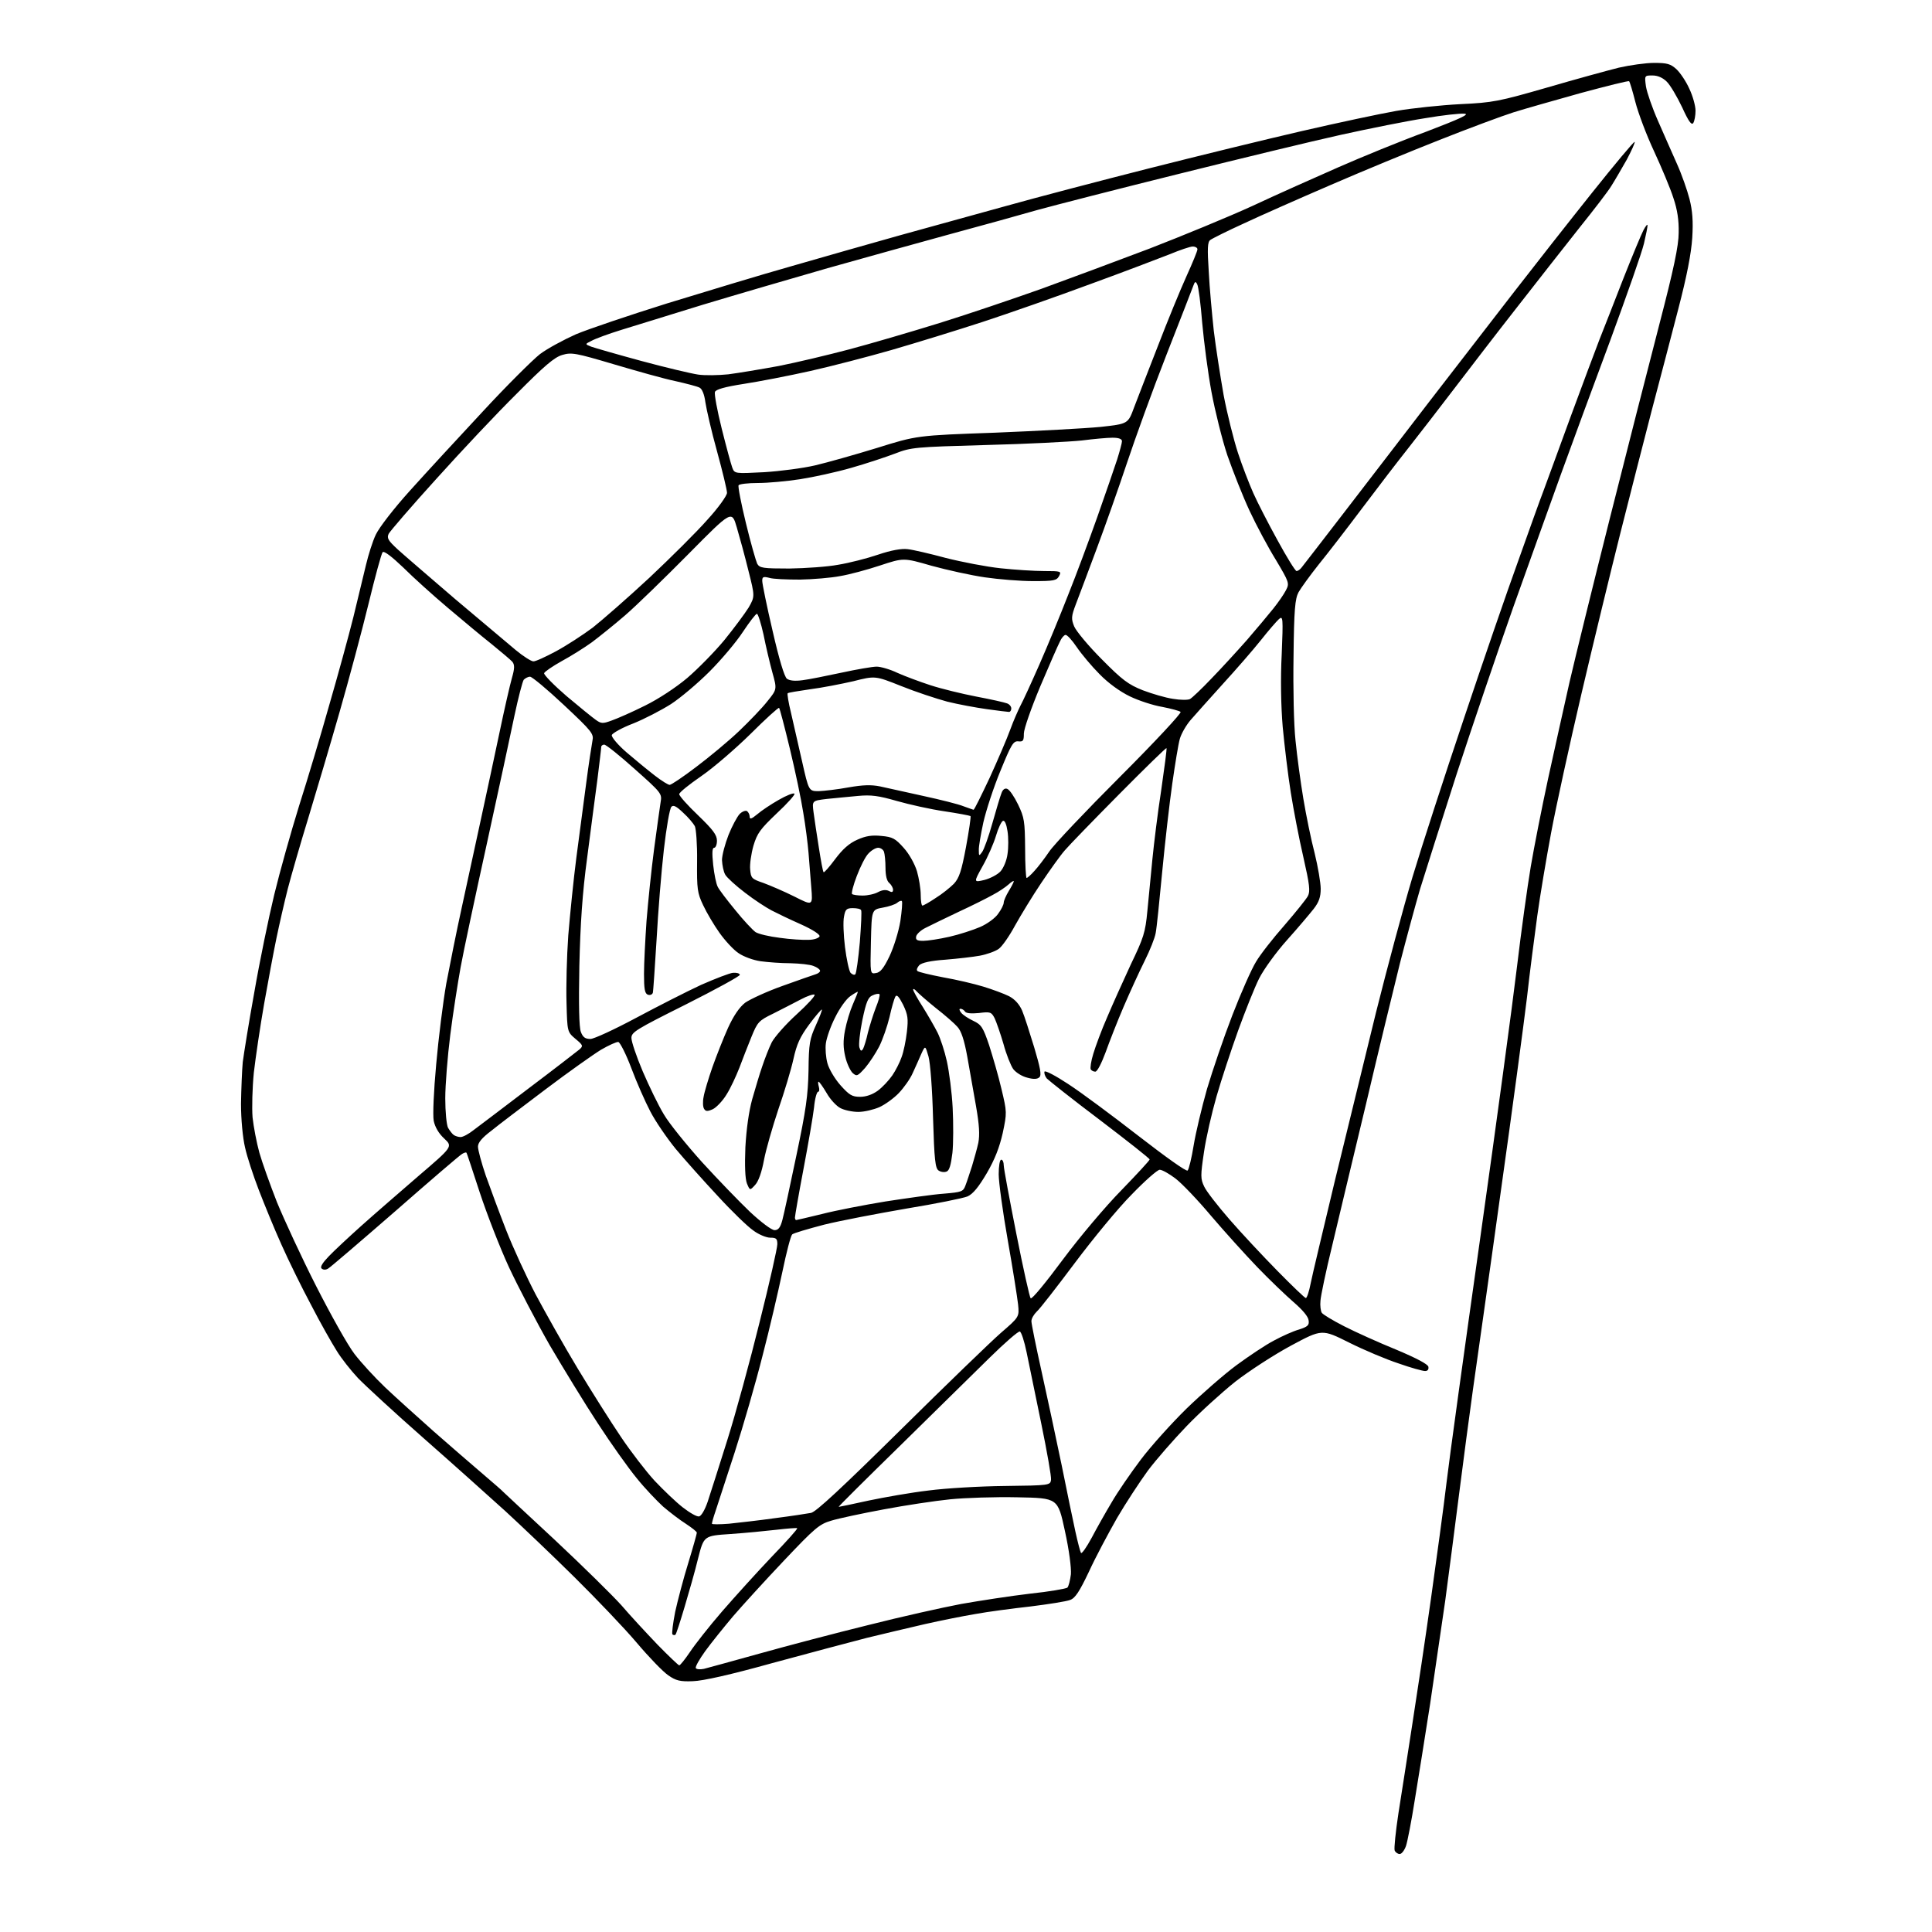<?xml version="1.0" encoding="UTF-8" standalone="no"?>
<svg 
  version="1.1" 
  xmlns="http://www.w3.org/2000/svg" 
  xmlns:xlink="http://www.w3.org/1999/xlink" 
  xmlns:svg="http://www.w3.org/2000/svg"
  xmlns:rdf="http://www.w3.org/1999/02/22-rdf-syntax-ns#"
  xmlns:cc="http://creativecommons.org/ns#"
  xmlns:dc="http://purl.org/dc/elements/1.1/"
  viewBox="0 0 768 768"
  width="768"
  height="768"
>
<style>svg {background-color: white; }</style>"
<path stroke="none" fill="black" fill-rule="evenodd" d="M556.4,737.0C555.6,737.0 554.7,736.3 554.4,735.6C554.1,734.8 554.8,728.1 555.9,720.8C557.1,713.5 559.5,697.6 561.4,685.5C563.3,673.4 566.7,650.7 568.9,635.0C571.1,619.3 573.9,598.9 575.0,589.5C576.1,580.1 582.2,536.0 588.5,491.5C594.8,446.9 601.3,398.8 603.0,384.5C604.7,370.2 607.2,352.2 608.5,344.5C609.8,336.8 612.9,321.1 615.4,309.5C617.9,297.9 621.8,280.7 623.9,271.2C626.1,261.7 633.3,232.4 639.9,206.2C646.5,180.0 655.4,145.2 659.6,129.0C665.3,107.1 667.3,97.7 667.3,92.5C667.4,87.6 666.8,83.4 665.2,78.7C664.0,74.9 660.5,66.6 657.5,60.1C654.5,53.7 651.2,44.9 650.1,40.6C649.0,36.3 647.9,32.6 647.6,32.3C647.4,32.0 638.7,34.2 628.3,37.0C618.0,39.9 605.9,43.3 601.5,44.7C597.1,46.1 583.9,51.0 572.3,55.6C560.6,60.2 541.0,68.3 528.8,73.6C516.5,78.9 501.1,85.7 494.5,88.8C487.9,91.8 481.9,94.8 481.1,95.4C480.0,96.2 479.9,98.8 480.5,108.0C480.8,114.3 481.8,124.9 482.5,131.5C483.3,138.1 485.1,149.6 486.4,157.0C487.8,164.4 490.4,174.8 492.1,180.0C493.8,185.2 496.6,192.4 498.2,196.0C499.8,199.6 504.1,208.0 507.8,214.7C511.5,221.5 514.9,227.0 515.4,227.0C515.9,227.0 516.8,226.4 517.4,225.6C518.0,224.9 525.2,215.5 533.4,204.9C541.6,194.2 557.2,174.0 567.9,160.0C578.7,146.0 594.0,126.2 601.9,116.0C609.8,105.8 623.7,88.1 632.8,76.7C641.9,65.3 649.5,56.2 649.8,56.4C650.0,56.7 648.6,59.8 646.7,63.4C644.7,66.9 642.0,71.6 640.6,73.8C639.3,76.0 633.5,83.5 627.8,90.6C622.2,97.7 611.0,111.9 603.0,122.2C595.0,132.4 583.8,147.0 578.0,154.6C572.2,162.2 564.1,172.7 560.0,177.9C555.8,183.2 547.5,194.0 541.5,202.0C535.5,210.0 527.7,220.1 524.2,224.4C520.7,228.8 517.1,233.8 516.2,235.4C514.8,238.0 514.4,242.3 514.2,261.0C514.0,273.8 514.3,288.2 515.0,294.5C515.6,300.6 517.0,310.9 518.1,317.5C519.2,324.1 521.2,333.9 522.6,339.2C523.9,344.5 525.0,350.9 525.0,353.3C525.0,356.6 524.3,358.6 522.2,361.3C520.7,363.2 516.0,368.8 511.6,373.7C507.3,378.5 502.3,385.4 500.5,389.0C498.7,392.6 495.0,401.9 492.2,409.6C489.4,417.4 485.5,429.2 483.6,435.8C481.7,442.4 479.4,452.4 478.6,458.0C477.2,467.4 477.2,468.6 478.7,471.7C479.5,473.5 484.1,479.4 488.8,484.8C493.4,490.1 502.0,499.3 507.8,505.2C513.7,511.2 518.7,516.0 519.1,516.0C519.5,516.0 520.4,513.4 521.0,510.2C521.6,507.1 526.0,488.8 530.6,469.5C535.3,450.2 542.7,420.1 547.0,402.4C551.4,384.8 557.9,360.6 561.5,348.6C565.1,336.6 574.3,308.3 581.9,285.7C589.5,263.0 599.2,234.8 603.5,223.0C607.7,211.2 612.2,198.6 613.6,195.0C614.9,191.4 619.8,178.2 624.4,165.5C629.1,152.8 634.2,139.1 635.8,135.0C637.4,130.9 641.7,120.1 645.2,111.0C648.8,101.9 652.4,93.2 653.3,91.5C654.2,89.8 654.9,89.0 654.9,89.5C655.0,90.0 654.3,93.4 653.5,96.8C652.7,100.3 646.6,117.6 640.1,135.3C633.5,153.0 624.7,176.9 620.5,188.5C616.3,200.1 607.8,223.9 601.5,241.5C595.3,259.1 585.2,288.8 579.1,307.5C573.1,326.2 566.5,346.9 564.5,353.4C562.6,359.9 559.0,373.2 556.5,382.9C554.1,392.6 548.0,417.6 543.1,438.5C538.1,459.4 532.0,484.8 529.6,495.0C527.1,505.2 525.0,515.2 524.9,517.1C524.7,519.0 525.0,521.1 525.4,521.8C525.8,522.5 529.8,524.9 534.3,527.2C538.8,529.5 548.1,533.7 555.0,536.5C563.1,539.9 567.6,542.3 567.8,543.3C568.0,544.4 567.5,545.0 566.5,545.0C565.5,545.0 560.8,543.7 556.0,542.0C551.1,540.4 542.3,536.7 536.3,533.7C525.5,528.3 525.5,528.3 513.2,534.9C506.5,538.5 496.5,545.0 491.1,549.2C485.7,553.5 477.0,561.4 471.8,566.8C466.6,572.2 459.6,580.2 456.3,584.6C453.1,589.0 447.5,597.5 444.0,603.5C440.6,609.5 435.5,619.0 432.9,624.7C429.1,632.7 427.4,635.3 425.4,636.0C423.9,636.6 416.8,637.7 409.6,638.6C402.4,639.4 392.6,640.7 387.7,641.6C382.9,642.4 373.9,644.2 367.7,645.6C361.6,647.0 351.1,649.5 344.5,651.1C337.9,652.8 321.0,657.3 307.0,661.1C290.5,665.7 279.4,668.2 275.4,668.3C270.4,668.5 268.7,668.1 265.7,666.0C263.6,664.6 258.0,658.8 253.1,653.0C248.2,647.2 237.0,635.5 228.3,626.9C219.6,618.3 207.3,606.6 201.0,600.8C194.7,595.1 180.1,582.0 168.5,571.8C156.9,561.6 145.2,550.8 142.3,547.8C139.5,544.8 135.6,539.9 133.8,536.9C131.9,533.9 127.3,525.8 123.7,518.8C120.0,511.9 114.7,501.1 111.9,494.8C109.1,488.6 105.1,478.8 102.9,473.1C100.7,467.4 98.2,459.8 97.4,456.1C96.5,452.3 95.8,445.0 95.8,438.7C95.9,432.8 96.2,425.4 96.5,422.2C96.9,419.1 98.9,406.5 101.1,394.4C103.2,382.2 106.8,364.8 109.0,355.7C111.2,346.6 115.7,330.6 118.9,320.3C122.2,310.0 127.6,291.9 130.9,280.2C134.3,268.5 138.6,252.8 140.5,245.2C142.3,237.7 144.6,228.3 145.5,224.5C146.4,220.7 148.1,215.2 149.4,212.5C150.8,209.6 156.5,202.2 163.0,195.0C169.2,188.1 182.2,174.0 191.8,163.7C201.4,153.3 211.7,143.1 214.6,140.8C217.5,138.6 224.0,135.1 228.9,132.9C233.9,130.8 250.2,125.3 265.2,120.6C280.2,116.0 302.6,109.2 315.0,105.7C327.4,102.1 346.5,96.7 357.5,93.6C368.5,90.6 387.4,85.3 399.5,82.0C411.6,78.6 437.2,71.9 456.5,67.0C475.8,62.1 503.2,55.4 517.5,52.1C531.8,48.8 548.7,45.2 555.0,44.1C561.3,43.0 572.8,41.8 580.5,41.4C593.5,40.8 595.9,40.3 615.0,34.8C626.3,31.5 639.1,28.0 643.5,26.9C647.9,25.9 654.2,25.0 657.6,25.0C662.7,25.0 664.1,25.4 666.4,27.5C667.9,28.9 670.2,32.3 671.5,35.2C672.9,38.1 674.0,42.1 674.0,44.0C674.0,45.9 673.6,48.1 673.1,48.9C672.4,49.9 671.2,48.2 668.7,42.7C666.7,38.5 664.0,33.9 662.6,32.5C661.0,30.9 659.0,30.0 656.9,30.0C653.7,30.0 653.7,30.0 654.3,34.4C654.7,36.8 656.8,42.9 659.1,48.1C661.4,53.3 664.7,60.9 666.6,65.1C668.5,69.3 670.7,75.6 671.6,79.1C672.8,83.8 673.1,88.0 672.7,94.5C672.3,100.7 670.6,109.6 667.1,123.0C664.3,133.7 659.6,151.9 656.5,163.5C653.5,175.1 647.9,196.9 644.1,212.0C640.3,227.1 633.3,255.9 628.6,276.0C623.9,296.1 618.5,320.8 616.6,331.0C614.7,341.2 612.2,356.0 611.1,364.0C610.0,372.0 608.1,386.6 607.0,396.5C605.8,406.4 601.1,441.7 596.4,475.0C591.8,508.3 586.8,543.1 585.5,552.5C584.2,561.9 581.7,580.5 580.0,594.0C578.3,607.5 575.8,626.5 574.5,636.3C573.1,646.0 570.4,664.5 568.5,677.3C566.5,690.0 563.8,707.2 562.4,715.5C561.1,723.8 559.5,732.0 558.9,733.8C558.3,735.5 557.2,737.0 556.4,737.0zM279.8,663.4C281.3,663.0 291.3,660.3 302.0,657.3C312.7,654.3 332.1,649.2 345.1,646.0C358.1,642.7 374.7,639.0 382.1,637.6C389.5,636.3 401.8,634.4 409.5,633.5C417.2,632.7 423.9,631.5 424.3,631.1C424.8,630.6 425.4,628.2 425.7,625.8C425.9,623.3 425.0,616.2 423.3,608.5C420.5,595.5 420.5,595.5 404.5,595.2C395.7,595.0 383.6,595.4 377.7,596.0C371.7,596.6 359.8,598.4 351.3,600.0C342.7,601.6 333.3,603.6 330.4,604.5C325.7,605.9 324.0,607.3 311.7,620.3C304.3,628.1 295.2,638.1 291.4,642.5C287.7,646.9 282.7,653.1 280.3,656.4C278.0,659.6 276.3,662.6 276.6,663.1C276.9,663.6 278.3,663.7 279.8,663.4zM270.0,662.0C270.4,662.0 272.3,659.6 274.2,656.8C276.1,653.9 281.9,646.5 287.1,640.5C292.3,634.5 301.2,624.7 306.9,618.7C312.6,612.8 317.1,607.8 316.9,607.5C316.7,607.3 313.0,607.6 308.7,608.1C304.4,608.6 296.1,609.4 290.3,609.8C279.8,610.5 279.8,610.5 277.5,619.5C276.3,624.5 273.8,633.2 272.1,638.9C270.4,644.6 268.8,649.6 268.5,649.8C268.2,650.1 267.7,650.0 267.3,649.7C267.0,649.3 267.5,645.3 268.4,640.7C269.4,636.2 271.7,627.4 273.6,621.3C275.5,615.1 277.0,609.7 277.0,609.3C277.0,608.8 275.0,607.3 272.6,605.7C270.2,604.2 266.2,601.1 263.6,598.9C261.1,596.6 256.3,591.6 253.1,587.6C249.8,583.6 242.9,573.9 237.7,565.9C232.5,558.0 223.9,543.9 218.5,534.7C213.2,525.4 205.9,511.4 202.3,503.7C198.7,495.9 193.5,482.5 190.7,474.0C187.9,465.5 185.6,458.3 185.4,458.2C185.3,458.0 184.5,458.2 183.7,458.7C182.9,459.1 170.9,469.4 157.1,481.5C143.3,493.5 131.3,503.8 130.4,504.3C129.4,504.9 128.4,504.8 127.8,504.2C127.2,503.6 128.3,501.9 130.7,499.4C132.8,497.2 138.6,491.8 143.5,487.4C148.4,483.0 158.7,474.1 166.2,467.6C180.0,455.8 180.0,455.8 176.6,452.6C174.4,450.6 172.9,448.0 172.4,445.5C172.0,443.1 172.4,433.9 173.4,423.0C174.3,412.8 176.1,398.4 177.4,391.0C178.8,383.6 181.5,370.1 183.5,361.0C185.5,351.9 188.9,336.2 191.1,326.0C193.3,315.8 196.7,300.1 198.6,291.0C200.5,281.9 202.7,272.3 203.5,269.5C204.6,265.7 204.6,264.3 203.7,263.1C203.0,262.3 199.3,259.2 195.5,256.1C191.7,253.1 183.8,246.5 178.0,241.6C172.2,236.7 164.2,229.5 160.3,225.6C155.8,221.3 152.7,218.9 152.1,219.5C151.6,220.1 149.1,229.3 146.5,240.0C143.9,250.7 138.7,270.1 135.0,283.0C131.3,295.9 125.7,314.8 122.6,325.0C119.5,335.1 115.8,347.9 114.4,353.3C113.0,358.8 111.0,367.6 109.9,372.9C108.8,378.2 106.6,389.9 105.0,399.0C103.4,408.1 101.6,420.4 100.9,426.4C100.3,432.5 100.1,440.4 100.4,444.2C100.8,447.9 102.0,454.2 103.1,458.2C104.2,462.1 107.4,471.0 110.1,477.9C112.9,484.7 119.8,499.7 125.6,511.1C131.4,522.5 138.2,534.7 140.9,538.2C143.5,541.6 149.0,547.6 153.1,551.5C157.2,555.4 165.9,563.2 172.4,569.0C179.0,574.8 187.8,582.4 191.9,585.9C196.1,589.5 199.7,592.6 200.0,593.0C200.3,593.3 209.5,601.9 220.5,612.1C231.5,622.4 243.4,634.1 247.0,638.1C250.5,642.2 257.0,649.2 261.4,653.8C265.8,658.3 269.7,662.0 270.0,662.0zM433.9,611.4C435.9,607.6 439.5,601.2 441.9,597.2C444.2,593.2 449.5,585.5 453.5,580.2C457.5,574.9 465.7,565.8 471.6,560.0C477.6,554.2 486.5,546.4 491.5,542.7C496.4,539.1 503.1,534.6 506.4,532.9C509.7,531.1 514.2,529.1 516.4,528.5C519.8,527.4 520.5,526.8 520.2,524.9C520.1,523.4 517.7,520.6 514.2,517.6C511.1,514.9 504.5,508.6 499.7,503.6C494.9,498.6 486.6,489.4 481.4,483.3C476.2,477.1 469.8,470.4 467.3,468.5C464.8,466.6 462.0,465.0 461.0,465.0C460.1,465.0 455.1,469.4 449.9,474.8C444.6,480.1 434.5,492.4 427.3,502.0C420.1,511.6 413.3,520.4 412.1,521.4C411.0,522.5 410.0,524.1 410.0,525.2C410.0,526.2 411.8,535.1 414.0,545.0C416.2,554.9 419.8,571.7 422.0,582.3C424.1,592.8 426.6,604.8 427.5,608.9C428.4,613.0 429.4,616.8 429.7,617.3C430.0,617.8 431.9,615.1 433.9,611.4zM289.8,605.7C293.5,605.3 301.7,604.4 308.0,603.5C314.3,602.7 320.8,601.7 322.4,601.4C324.4,601.0 334.8,591.3 357.9,568.5C375.8,550.8 393.8,533.4 397.8,529.9C405.2,523.5 405.2,523.5 404.7,518.5C404.4,515.8 402.6,504.3 400.6,493.0C398.6,481.7 397.0,469.9 397.0,466.8C397.0,463.6 397.4,461.0 398.0,461.0C398.6,461.0 399.0,462.0 399.0,463.2C399.0,464.5 401.3,476.7 404.0,490.4C406.7,504.1 409.3,515.7 409.7,516.1C410.2,516.6 415.9,509.6 422.5,500.7C429.2,491.7 439.5,479.5 445.8,473.1C451.9,466.8 457.0,461.3 457.0,460.9C457.0,460.5 448.1,453.5 437.2,445.2C426.3,437.0 416.9,429.5 416.1,428.7C415.4,427.8 415.0,426.6 415.2,426.0C415.4,425.4 419.6,427.6 424.6,430.9C429.7,434.2 442.2,443.5 452.5,451.5C463.6,460.1 471.6,465.8 472.1,465.3C472.6,464.8 473.7,460.3 474.5,455.3C475.3,450.4 477.7,440.3 479.8,432.9C482.0,425.5 486.5,412.3 489.9,403.5C493.3,394.7 497.5,385.2 499.3,382.3C501.0,379.4 506.1,372.9 510.6,367.8C515.0,362.7 519.2,357.5 519.9,356.2C520.9,354.3 520.6,351.7 518.1,340.7C516.4,333.4 514.2,321.9 513.1,315.0C512.0,308.1 510.6,296.4 509.9,289.0C509.2,280.8 509.0,269.5 509.5,260.1C510.1,245.5 510.0,244.7 508.4,246.1C507.5,246.9 504.2,250.7 501.2,254.5C498.1,258.4 491.3,266.2 486.0,272.0C480.8,277.8 475.0,284.2 473.3,286.2C471.5,288.3 469.6,291.6 469.0,293.7C468.4,295.8 467.1,303.8 466.0,311.5C464.9,319.2 463.1,334.9 462.0,346.5C460.9,358.1 459.8,369.0 459.4,370.9C459.1,372.8 457.1,377.8 455.0,382.0C452.9,386.2 449.2,394.3 446.7,400.1C444.2,405.9 441.0,414.1 439.5,418.3C437.9,422.6 436.2,426.0 435.4,426.0C434.7,426.0 433.9,425.6 433.6,425.1C433.3,424.6 433.7,421.8 434.6,418.9C435.5,415.9 437.9,409.4 440.1,404.4C442.2,399.4 446.5,389.9 449.5,383.4C454.6,372.8 455.3,370.7 456.1,362.1C456.6,356.8 457.5,347.6 458.1,341.5C458.7,335.4 460.2,323.1 461.6,314.1C462.9,305.1 463.9,297.6 463.7,297.4C463.5,297.2 455.0,305.5 444.8,315.8C434.6,326.1 424.9,336.1 423.3,338.0C421.6,339.9 417.4,345.8 413.9,351.0C410.4,356.2 405.8,363.8 403.5,367.9C401.3,372.0 398.4,376.2 397.0,377.2C395.6,378.2 392.2,379.4 389.5,379.9C386.8,380.4 380.6,381.1 375.7,381.5C369.9,381.9 366.4,382.7 365.4,383.7C364.6,384.6 364.2,385.6 364.7,386.0C365.1,386.4 369.7,387.5 374.9,388.5C380.1,389.4 387.3,391.1 390.9,392.2C394.5,393.3 399.1,395.0 401.1,396.0C403.4,397.2 405.2,399.2 406.3,401.7C407.2,403.8 409.3,410.4 411.1,416.3C413.5,424.4 414.1,427.3 413.2,428.2C412.4,429.0 410.9,429.1 408.4,428.4C406.3,427.9 403.9,426.4 402.8,425.0C401.8,423.6 400.0,419.1 398.9,415.0C397.7,410.9 396.1,406.3 395.4,404.8C394.1,402.3 393.7,402.1 389.1,402.7C386.0,403.0 384.0,402.8 383.6,402.1C383.2,401.5 382.4,401.0 381.8,401.0C381.2,401.0 381.3,401.6 382.1,402.6C382.8,403.5 385.0,404.9 386.9,405.8C390.1,407.3 390.8,408.4 393.2,415.5C394.6,419.9 396.9,427.7 398.1,432.9C400.3,442.1 400.3,442.3 398.6,450.4C397.3,456.1 395.5,460.8 392.3,466.3C389.0,471.9 386.8,474.6 384.6,475.6C382.9,476.3 372.1,478.5 360.5,480.4C348.9,482.4 334.2,485.2 327.7,486.8C321.2,488.5 315.4,490.2 314.9,490.7C314.3,491.3 312.6,497.9 311.0,505.6C309.4,513.2 305.9,528.3 303.1,539.0C300.4,549.7 295.4,567.0 292.0,577.5C288.6,588.0 285.2,598.4 284.4,600.8C283.6,603.1 283.0,605.3 283.0,605.7C283.0,606.0 286.0,606.0 289.8,605.7zM277.9,602.8C278.8,602.6 280.2,600.2 281.3,597.0C282.3,594.0 285.8,583.0 289.1,572.5C292.4,562.1 298.2,540.8 302.0,525.4C305.9,509.9 309.0,496.1 309.0,494.6C309.0,492.4 308.6,492.0 306.2,492.0C304.6,492.0 301.5,490.7 299.4,489.1C297.2,487.6 290.8,481.4 285.3,475.4C279.7,469.4 272.2,461.0 268.6,456.7C265.1,452.4 260.5,445.7 258.5,441.8C256.5,438.0 253.1,430.3 251.0,424.7C248.9,419.1 246.5,414.4 245.8,414.2C245.1,414.1 242.0,415.5 238.9,417.3C235.8,419.2 225.9,426.2 216.9,433.0C207.9,439.8 198.1,447.2 195.3,449.5C191.6,452.3 190.0,454.2 190.0,455.8C190.0,457.1 191.4,462.3 193.1,467.3C194.9,472.4 198.5,482.1 201.2,489.0C203.9,495.9 209.2,507.4 212.9,514.5C216.7,521.6 224.2,535.0 229.7,544.1C235.2,553.2 242.9,565.4 246.9,571.3C250.8,577.1 256.8,584.9 260.2,588.6C263.7,592.3 268.7,597.1 271.4,599.2C274.1,601.3 277.0,603.0 277.9,602.8zM333.4,599.0C333.6,599.0 339.0,597.9 345.3,596.5C351.5,595.2 362.2,593.3 369.1,592.5C375.9,591.6 389.6,590.8 399.5,590.7C417.1,590.5 417.5,590.4 417.8,588.3C418.0,587.1 416.2,577.0 413.9,565.8C411.6,554.6 409.0,541.9 408.1,537.6C407.2,533.2 406.0,529.5 405.4,529.3C404.8,529.1 399.4,533.8 393.4,539.7C387.4,545.6 371.3,561.4 357.7,574.8C344.1,588.1 333.1,599.0 333.4,599.0zM307.9,489.0C309.4,489.0 310.2,488.0 311.0,485.0C311.6,482.8 314.1,471.2 316.6,459.2C320.4,441.2 321.2,435.4 321.4,425.5C321.5,414.8 321.9,412.9 324.3,407.6C325.8,404.3 326.9,401.5 326.7,401.3C326.5,401.2 324.2,403.8 321.7,407.2C318.0,412.2 316.7,415.1 315.4,421.0C314.5,425.1 311.8,434.1 309.4,441.0C307.1,447.9 304.5,456.9 303.7,461.1C302.8,466.0 301.5,469.6 300.2,471.0C298.1,473.3 298.1,473.3 296.9,470.4C296.2,468.5 296.0,463.5 296.3,456.0C296.7,448.8 297.7,441.7 299.0,437.0C300.2,432.9 301.9,427.0 303.0,423.9C304.0,420.9 305.7,416.5 306.8,414.3C308.0,412.1 312.4,407.1 316.7,403.2C321.0,399.3 324.2,395.8 323.8,395.4C323.4,395.1 320.9,395.9 318.3,397.3C315.7,398.7 310.7,401.2 307.4,402.9C301.6,405.7 301.1,406.3 298.7,412.2C297.3,415.7 295.1,421.2 293.9,424.5C292.6,427.8 290.4,432.6 288.8,435.1C287.3,437.6 284.8,440.2 283.4,440.9C281.2,441.9 280.5,441.8 279.9,440.8C279.4,440.1 279.3,437.9 279.7,436.0C280.0,434.1 281.6,428.8 283.2,424.2C284.8,419.7 287.6,412.6 289.4,408.6C291.6,403.8 293.9,400.4 296.2,398.6C298.2,397.2 304.9,394.1 311.1,391.9C317.4,389.6 323.3,387.6 324.2,387.3C325.2,387.0 326.0,386.4 326.0,385.9C326.0,385.4 324.8,384.5 323.4,384.0C322.0,383.4 317.9,383.0 314.2,382.9C310.5,382.9 305.2,382.5 302.3,382.1C299.5,381.7 295.6,380.3 293.6,378.9C291.6,377.6 288.2,373.9 286.0,370.8C283.8,367.7 280.9,362.8 279.5,359.8C277.2,355.0 277.0,353.3 277.1,342.4C277.2,335.7 276.7,329.4 276.2,328.4C275.6,327.3 273.6,324.9 271.6,323.1C268.9,320.5 267.7,319.9 266.9,320.7C266.2,321.4 264.9,329.0 263.9,337.7C262.9,346.4 261.6,362.5 261.0,373.5C260.3,384.5 259.7,394.1 259.5,394.7C259.2,395.4 258.4,395.7 257.5,395.4C256.3,394.9 256.0,393.1 256.0,387.1C256.0,382.9 256.5,373.5 257.0,366.1C257.6,358.7 258.9,345.9 260.0,337.6C261.1,329.3 262.3,320.9 262.6,318.9C263.2,315.5 263.0,315.2 252.3,305.7C246.4,300.4 240.9,296.0 240.2,296.0C239.6,296.0 239.0,296.4 239.0,296.9C239.0,297.5 238.3,303.2 237.5,309.7C236.6,316.2 234.8,330.3 233.4,341.0C231.5,355.0 230.7,367.2 230.3,384.0C230.0,399.6 230.2,408.4 230.9,410.2C231.7,412.3 232.6,413.0 234.7,413.0C236.1,413.0 244.3,409.2 252.9,404.6C261.5,400.0 273.1,394.1 278.7,391.5C284.4,389.0 290.1,386.8 291.4,386.7C292.8,386.6 294.0,386.9 294.1,387.5C294.2,388.0 284.5,393.3 272.6,399.3C252.8,409.2 251.0,410.3 251.0,412.6C251.0,414.1 253.0,420.0 255.5,425.9C258.0,431.7 261.7,439.4 263.9,443.0C266.0,446.6 272.9,455.1 279.1,462.0C285.4,468.9 294.0,477.8 298.2,481.8C302.5,485.8 306.7,489.0 307.9,489.0zM316.5,485.0C316.7,485.0 321.3,483.9 326.7,482.6C332.1,481.2 343.5,479.0 352.0,477.6C360.5,476.3 370.9,474.8 375.2,474.5C382.3,473.9 382.9,473.7 383.8,471.2C384.4,469.7 385.5,466.2 386.4,463.5C387.2,460.8 388.4,456.6 388.9,454.3C389.5,451.1 389.3,447.3 388.0,439.8C387.0,434.1 385.4,425.2 384.5,420.0C383.3,413.4 382.1,409.8 380.6,408.2C379.5,406.9 375.6,403.5 372.0,400.7C368.4,397.8 365.0,394.8 364.3,394.0C363.6,393.2 363.0,392.9 363.0,393.4C363.0,393.9 364.7,397.0 366.9,400.4C369.0,403.8 371.6,408.3 372.7,410.5C373.8,412.7 375.5,417.8 376.4,421.9C377.3,426.0 378.4,434.3 378.7,440.4C379.0,446.5 379.0,454.6 378.6,458.3C378.0,463.1 377.4,465.3 376.3,465.7C375.4,466.1 374.0,465.9 373.1,465.3C371.8,464.4 371.4,461.2 370.9,444.4C370.6,432.8 369.8,422.6 369.1,420.0C367.8,415.5 367.8,415.5 366.2,419.0C365.4,420.9 363.8,424.4 362.8,426.6C361.8,428.9 359.3,432.4 357.3,434.5C355.3,436.6 351.8,439.1 349.6,440.1C347.3,441.1 343.6,442.0 341.2,442.0C338.8,442.0 335.6,441.3 334.1,440.5C332.5,439.7 330.0,437.0 328.6,434.5C327.1,432.0 325.7,430.0 325.4,430.0C325.1,430.0 325.2,430.9 325.5,432.0C325.8,433.1 325.7,434.0 325.2,434.0C324.7,434.0 323.9,436.8 323.6,440.2C323.2,443.7 321.3,454.7 319.4,464.7C317.5,474.7 316.0,483.4 316.0,484.0C316.0,484.5 316.2,485.0 316.5,485.0zM183.1,452.0C184.0,452.0 186.3,450.8 188.3,449.2C190.3,447.7 200.1,440.3 210.2,432.6C220.3,425.0 229.3,418.0 230.3,417.2C231.9,415.8 231.8,415.5 228.8,413.0C225.5,410.2 225.5,410.2 225.2,398.6C225.0,392.3 225.3,380.2 225.9,371.8C226.6,363.4 228.0,349.5 229.1,341.0C230.2,332.5 232.0,319.2 233.0,311.5C234.0,303.8 235.2,296.1 235.5,294.5C236.1,291.7 235.4,290.8 224.1,280.2C217.6,274.1 211.5,269.0 210.7,269.0C209.9,269.0 208.8,269.6 208.2,270.2C207.7,270.9 206.0,277.4 204.5,284.5C203.0,291.6 198.1,314.6 193.5,335.5C188.9,356.4 184.2,378.4 183.1,384.5C182.0,390.6 180.1,402.6 179.0,411.3C177.9,420.0 177.0,431.4 177.0,436.6C177.0,441.9 177.5,447.1 178.1,448.3C178.8,449.5 179.8,450.8 180.4,451.2C181.0,451.6 182.2,452.0 183.1,452.0zM341.9,436.0C344.3,436.0 346.8,435.1 348.9,433.6C350.8,432.2 353.3,429.5 354.7,427.5C356.0,425.6 357.7,422.3 358.4,420.2C359.2,418.1 360.1,413.7 360.5,410.2C361.1,404.9 360.9,403.4 359.0,399.4C357.3,396.1 356.5,395.2 355.9,396.2C355.5,396.9 354.4,400.6 353.6,404.3C352.7,408.0 350.9,413.2 349.5,416.0C348.1,418.7 345.6,422.5 343.9,424.5C340.9,427.8 340.6,428.0 338.9,426.5C338.0,425.6 336.6,422.7 336.0,420.0C335.2,416.6 335.1,413.7 335.9,409.6C336.5,406.4 337.9,401.8 339.0,399.3C340.1,396.8 341.0,394.5 341.0,394.3C341.0,394.1 339.7,394.8 338.0,396.0C336.4,397.1 333.7,400.9 332.0,404.4C330.2,407.9 328.6,412.5 328.3,414.7C328.0,416.8 328.3,420.4 328.9,422.6C329.5,424.9 331.8,428.8 334.1,431.4C337.6,435.3 338.7,436.0 341.9,436.0zM343.1,416.9C343.5,416.1 344.4,413.3 345.0,410.5C345.7,407.8 347.1,403.3 348.1,400.7C349.2,398.0 349.9,395.6 349.6,395.2C349.3,394.9 348.0,395.1 346.8,395.7C345.1,396.4 344.3,398.3 342.8,405.5C341.8,410.4 341.3,415.3 341.6,416.3C342.1,417.9 342.4,418.0 343.1,416.9zM340.0,387.3C340.4,386.9 341.2,381.1 341.8,374.5C342.3,367.9 342.6,362.2 342.3,361.8C342.1,361.3 340.6,361.0 339.0,361.0C336.5,361.0 336.0,361.5 335.5,364.4C335.1,366.2 335.3,371.7 335.9,376.5C336.5,381.3 337.5,385.9 338.1,386.7C338.8,387.4 339.6,387.7 340.0,387.3zM348.2,386.8C349.9,386.6 351.3,384.9 353.6,380.1C355.3,376.5 357.2,370.4 357.9,366.2C358.5,362.1 358.8,358.5 358.5,358.2C358.3,357.9 357.4,358.2 356.6,358.9C355.9,359.5 353.3,360.4 350.9,360.8C346.5,361.6 346.5,361.6 346.2,374.4C345.9,387.2 345.9,387.2 348.2,386.8zM321.4,373.6C323.6,373.6 325.5,372.9 325.8,372.2C326.0,371.5 323.2,369.6 318.3,367.4C314.0,365.5 308.8,363.0 306.7,361.9C304.6,360.8 299.8,357.7 296.2,354.9C292.5,352.1 289.0,348.9 288.3,347.7C287.6,346.5 287.1,343.9 287.0,341.9C287.0,340.0 288.2,335.5 289.6,331.9C291.0,328.4 293.0,324.7 294.0,323.6C295.0,322.6 296.3,322.1 296.9,322.4C297.5,322.8 298.0,323.8 298.0,324.6C298.0,325.8 298.7,325.6 301.0,323.7C302.6,322.3 306.5,319.7 309.5,318.0C312.6,316.2 315.4,315.1 315.8,315.5C316.2,315.8 313.0,319.4 308.8,323.3C302.2,329.6 301.0,331.2 299.5,336.2C298.6,339.4 298.0,343.6 298.2,345.6C298.5,349.1 298.8,349.4 303.5,351.0C306.2,352.0 311.8,354.4 315.8,356.4C323.1,360.1 323.1,360.1 322.5,352.8C322.2,348.8 321.7,342.6 321.4,339.0C321.1,335.4 320.2,328.2 319.3,323.0C318.5,317.8 316.1,306.4 314.0,297.7C311.9,289.0 310.0,281.7 309.7,281.4C309.5,281.1 304.3,285.8 298.4,291.7C292.4,297.6 283.6,305.2 278.8,308.5C274.0,311.8 270.0,315.0 270.0,315.7C270.0,316.4 273.4,320.2 277.5,324.1C283.4,329.8 285.0,331.9 285.0,334.2C285.0,335.7 284.5,337.0 283.9,337.0C283.1,337.0 283.0,339.0 283.5,343.8C283.9,347.5 284.7,351.4 285.3,352.5C285.8,353.6 289.0,357.8 292.3,361.8C295.5,365.8 299.2,369.7 300.3,370.5C301.5,371.3 305.9,372.3 310.0,372.8C314.1,373.4 319.3,373.7 321.4,373.6zM367.0,374.0C368.7,374.0 373.3,373.3 377.3,372.4C381.3,371.5 386.8,369.7 389.6,368.5C392.4,367.3 395.7,364.9 396.8,363.2C398.0,361.6 399.0,359.6 399.0,358.8C399.0,358.1 399.9,356.0 401.0,354.2C402.1,352.4 403.0,350.7 403.0,350.3C403.0,350.0 402.1,350.5 400.9,351.6C399.8,352.6 397.0,354.5 394.7,355.7C392.4,357.0 386.2,360.1 381.0,362.5C375.8,365.0 369.9,367.8 368.0,368.8C366.1,369.7 364.4,371.3 364.2,372.2C363.9,373.6 364.5,374.0 367.0,374.0zM366.7,360.0C367.0,360.0 369.4,358.7 371.9,357.0C374.5,355.4 377.7,352.8 379.2,351.3C381.3,349.0 382.2,346.3 384.0,336.7C385.2,330.2 386.0,324.7 385.8,324.4C385.5,324.2 380.8,323.3 375.4,322.5C369.9,321.7 361.4,319.8 356.5,318.4C349.2,316.3 346.3,315.9 341.0,316.4C337.4,316.7 331.9,317.3 328.6,317.6C322.8,318.3 322.8,318.3 323.4,322.9C323.7,325.4 324.7,331.7 325.5,336.9C326.3,342.0 327.1,346.5 327.4,346.7C327.6,347.0 329.7,344.6 332.0,341.5C335.0,337.5 337.6,335.2 340.8,333.8C344.1,332.3 346.6,331.9 350.4,332.3C354.8,332.7 355.9,333.3 359.2,337.0C361.4,339.4 363.6,343.4 364.5,346.3C365.3,349.1 366.0,353.3 366.0,355.7C366.0,358.1 366.3,360.0 366.7,360.0zM342.9,356.0C344.9,356.0 347.7,355.4 349.1,354.6C350.8,353.7 352.3,353.6 353.4,354.2C354.5,354.8 355.0,354.7 355.0,353.7C355.0,352.9 354.3,351.7 353.5,351.0C352.5,350.2 352.0,348.0 352.0,345.0C352.0,342.3 351.7,339.5 351.4,338.6C351.1,337.7 350.0,337.0 349.1,337.0C348.1,337.0 346.4,338.0 345.2,339.3C344.0,340.5 342.0,344.5 340.6,348.2C339.2,351.8 338.4,355.0 338.7,355.4C339.1,355.7 340.9,356.0 342.9,356.0zM391.3,349.8C393.6,349.2 396.5,347.7 397.7,346.4C398.9,345.1 400.2,342.0 400.5,339.5C400.9,337.0 400.9,332.9 400.5,330.4C400.1,327.7 399.4,326.0 398.7,326.3C398.1,326.5 396.8,329.2 395.9,332.3C395.0,335.3 392.6,340.8 390.6,344.3C387.0,350.8 387.0,350.8 391.3,349.8zM408.1,349.0C408.4,349.0 409.8,347.8 411.2,346.2C412.6,344.7 415.2,341.3 417.1,338.5C418.9,335.8 431.6,322.4 445.3,308.7C459.0,295.0 469.8,283.4 469.3,283.0C468.9,282.6 465.6,281.7 462.0,281.0C458.4,280.4 452.6,278.5 449.1,276.8C445.2,274.9 440.6,271.6 437.1,268.0C434.0,264.9 429.9,260.0 428.0,257.2C426.1,254.4 424.1,252.2 423.5,252.4C422.9,252.5 421.9,253.7 421.3,255.1C420.6,256.4 417.1,264.4 413.5,272.9C409.9,281.5 407.0,289.8 407.0,291.6C407.0,294.5 406.7,294.9 404.8,294.7C402.8,294.5 402.0,295.9 397.7,306.4C395.0,312.9 392.0,322.1 390.9,326.9C389.9,331.6 389.0,336.6 389.1,338.0C389.1,340.3 389.2,340.4 390.4,338.7C391.1,337.8 393.0,332.6 394.5,327.2C396.0,321.9 397.6,316.5 398.1,315.3C398.6,313.8 399.5,313.2 400.4,313.6C401.3,313.9 403.2,316.7 404.7,319.8C407.2,325.0 407.4,326.5 407.5,337.2C407.5,343.7 407.8,349.0 408.1,349.0zM387.0,321.9C387.3,321.9 390.1,316.2 393.4,309.2C396.6,302.2 400.3,293.6 401.6,290.0C402.9,286.4 404.8,282.2 405.6,280.6C406.5,279.0 409.9,271.6 413.2,264.1C416.5,256.6 421.6,244.2 424.6,236.5C427.7,228.8 432.9,214.8 436.2,205.5C439.5,196.2 443.0,185.9 444.1,182.6C445.1,179.4 446.0,176.1 446.0,175.4C446.0,174.5 444.8,174.0 442.2,174.0C440.2,174.0 434.7,174.5 430.0,175.1C425.3,175.6 408.2,176.5 392.0,176.9C363.7,177.7 362.2,177.8 355.8,180.3C352.1,181.7 344.3,184.3 338.3,186.0C332.4,187.7 323.2,189.7 318.0,190.5C312.8,191.3 305.3,192.0 301.3,192.0C297.4,192.0 293.9,192.4 293.6,192.9C293.3,193.4 294.6,200.1 296.5,207.9C298.4,215.8 300.5,223.0 301.0,224.1C302.0,225.8 303.2,226.0 313.8,226.0C320.2,225.9 329.0,225.3 333.2,224.5C337.5,223.8 344.6,222.0 349.0,220.5C354.3,218.7 358.4,218.0 360.8,218.3C362.8,218.5 369.7,220.1 376.0,221.8C382.3,223.4 392.1,225.3 397.8,225.9C403.4,226.5 411.2,227.0 415.1,227.0C421.8,227.0 422.0,227.1 421.0,229.0C420.0,230.8 418.9,231.0 410.7,231.0C405.6,231.0 397.0,230.3 391.5,229.5C386.0,228.7 376.5,226.6 370.3,224.9C359.2,221.7 359.2,221.7 349.8,224.8C344.7,226.5 337.6,228.4 334.0,229.0C330.4,229.7 323.2,230.3 318.0,230.4C312.8,230.4 307.3,230.2 305.8,229.7C303.4,229.1 303.0,229.3 303.0,230.9C303.0,232.0 304.8,240.9 307.1,250.7C309.7,262.1 311.8,269.0 312.8,269.8C313.9,270.6 316.0,270.8 319.0,270.4C321.5,270.1 328.4,268.7 334.5,267.4C340.5,266.1 346.8,265.0 348.5,265.0C350.1,265.0 353.9,266.1 356.8,267.5C359.7,268.8 365.6,271.0 369.9,272.4C374.2,273.8 382.4,275.8 388.1,276.9C393.9,278.0 399.3,279.2 400.3,279.6C401.2,279.9 402.0,280.8 402.0,281.6C402.0,282.4 401.6,283.0 401.1,283.0C400.6,283.0 396.6,282.5 392.3,281.9C388.0,281.3 380.9,280.0 376.5,278.9C372.1,277.7 363.9,275.0 358.2,272.7C347.9,268.6 347.9,268.6 339.2,270.8C334.4,271.9 326.7,273.4 322.0,274.0C317.3,274.7 313.3,275.3 313.1,275.6C312.9,275.8 313.4,279.2 314.4,283.2C315.3,287.2 317.3,295.9 318.8,302.5C321.5,314.5 321.5,314.5 325.5,314.5C327.7,314.4 333.0,313.8 337.3,313.0C343.1,312.0 346.2,311.9 349.8,312.6C352.4,313.2 360.1,314.9 367.0,316.4C373.9,317.9 381.1,319.7 383.0,320.5C384.9,321.2 386.7,321.8 387.0,321.9zM266.2,312.0C266.8,312.0 271.6,308.8 276.7,304.9C281.9,301.0 289.6,294.6 293.7,290.7C297.9,286.7 303.0,281.4 305.1,278.7C308.9,274.0 308.9,274.0 307.0,267.2C306.0,263.5 304.4,256.8 303.5,252.2C302.5,247.7 301.3,244.0 300.9,244.0C300.4,244.0 297.9,247.3 295.3,251.2C292.7,255.2 286.7,262.3 282.0,267.0C277.3,271.7 270.4,277.5 266.7,279.9C262.9,282.3 256.2,285.8 251.7,287.6C247.2,289.3 243.4,291.5 243.2,292.2C243.0,293.0 245.7,296.2 249.2,299.2C252.7,302.2 257.7,306.3 260.3,308.3C263.0,310.4 265.6,312.0 266.2,312.0zM243.2,286.4C245.5,285.6 251.4,283.0 256.4,280.5C261.7,277.9 268.7,273.3 273.2,269.5C277.4,265.9 284.0,259.2 287.9,254.5C291.8,249.7 296.1,243.9 297.6,241.5C300.1,237.1 300.1,237.1 297.5,226.8C296.1,221.1 294.0,213.4 292.9,209.7C290.9,202.8 290.9,202.8 273.7,220.2C264.2,229.8 252.9,240.8 248.5,244.6C244.1,248.4 238.1,253.2 235.3,255.3C232.4,257.4 227.0,260.8 223.3,262.8C219.7,264.8 216.5,267.0 216.3,267.6C216.1,268.2 220.1,272.3 225.2,276.7C230.3,281.0 235.6,285.3 236.9,286.2C239.0,287.7 239.7,287.7 243.2,286.4zM473.0,277.9C473.8,277.5 477.7,273.8 481.5,269.8C485.4,265.8 491.7,258.9 495.6,254.5C499.4,250.1 504.1,244.5 506.1,242.0C508.1,239.5 510.4,236.2 511.2,234.6C512.6,231.9 512.5,231.5 507.2,222.6C504.1,217.6 499.4,208.8 496.7,203.0C494.0,197.2 490.1,187.3 487.9,181.0C485.8,174.7 483.0,163.4 481.6,155.9C480.2,148.4 478.6,136.1 477.9,128.4C477.3,120.8 476.4,113.8 475.9,113.0C475.3,111.8 475.0,111.8 474.4,113.5C474.0,114.6 469.2,127.0 463.7,141.0C458.2,155.0 451.2,174.4 448.0,184.0C444.8,193.6 439.4,208.9 436.0,218.0C432.6,227.1 428.9,237.0 427.7,240.1C425.8,245.1 425.8,246.0 427.0,249.0C427.8,250.9 432.7,256.8 438.0,262.1C446.1,270.3 448.5,272.1 454.3,274.4C458.0,275.8 463.4,277.4 466.3,277.8C469.2,278.3 472.2,278.3 473.0,277.9zM212.0,262.9C212.8,263.0 216.9,261.1 221.0,258.9C225.1,256.7 231.7,252.4 235.6,249.5C239.4,246.5 249.6,237.6 258.1,229.7C266.5,221.8 277.0,211.4 281.2,206.6C285.6,201.8 289.0,197.0 289.0,195.9C289.0,194.8 287.2,187.3 285.0,179.3C282.8,171.4 280.8,162.6 280.4,159.9C280.0,156.8 279.1,154.6 278.1,154.1C277.2,153.6 272.9,152.5 268.5,151.5C264.1,150.6 253.1,147.5 244.0,144.8C228.8,140.3 227.2,140.0 223.5,141.1C220.4,142.0 216.4,145.4 205.5,156.4C197.7,164.1 183.3,179.4 173.5,190.3C163.6,201.2 155.1,211.1 154.5,212.2C153.7,213.9 154.3,214.9 158.1,218.4C160.5,220.6 170.9,229.5 181.0,238.2C191.2,246.8 202.0,255.9 205.0,258.4C208.0,260.9 211.2,262.9 212.0,262.9zM303.8,187.7C310.2,187.3 319.3,186.1 324.0,185.0C328.7,183.9 339.7,180.8 348.5,178.1C364.5,173.1 364.5,173.1 395.5,172.0C412.6,171.3 431.4,170.3 437.5,169.7C448.4,168.5 448.4,168.5 450.8,162.0C452.2,158.4 456.4,147.4 460.3,137.5C464.1,127.6 469.2,115.2 471.6,109.9C474.0,104.6 476.0,99.8 476.0,99.1C476.0,98.5 475.2,98.0 474.1,98.0C473.1,98.0 469.0,99.4 464.9,101.1C460.8,102.7 446.7,108.1 433.5,112.9C420.3,117.8 400.9,124.6 390.5,128.0C380.1,131.4 363.8,136.4 354.5,139.1C345.1,141.8 330.5,145.6 322.0,147.5C313.5,149.4 301.6,151.7 295.7,152.6C288.0,153.8 284.6,154.8 284.2,155.8C283.9,156.7 285.1,163.2 286.9,170.4C288.7,177.6 290.6,184.6 291.1,185.9C292.0,188.3 292.1,188.3 303.8,187.7zM289.5,148.8C293.4,148.3 302.4,146.8 309.5,145.5C316.6,144.1 329.2,141.1 337.5,138.9C345.8,136.7 361.9,132.0 373.5,128.4C385.1,124.8 403.3,118.6 414.0,114.8C424.7,110.9 444.1,103.7 457.0,98.8C469.9,93.8 488.4,86.2 498.0,81.8C507.6,77.3 522.9,70.5 532.0,66.5C541.1,62.5 556.7,56.1 566.8,52.4C580.4,47.2 584.3,45.4 582.2,45.2C580.6,45.0 573.4,45.8 566.4,47.0C559.3,48.1 544.3,51.1 533.0,53.6C521.7,56.1 492.8,63.1 468.7,69.1C444.5,75.1 419.2,81.6 412.3,83.5C405.4,85.5 389.8,89.8 377.6,93.1C365.5,96.4 343.6,102.5 329.0,106.6C314.4,110.8 292.1,117.3 279.5,121.1C266.9,125.0 252.3,129.5 247.1,131.1C241.9,132.7 236.5,134.7 235.1,135.5C232.5,136.8 232.5,136.8 235.0,137.8C236.4,138.3 245.4,140.9 255.0,143.5C264.6,146.1 274.8,148.5 277.5,148.9C280.2,149.3 285.6,149.2 289.5,148.8z" />

</svg>
